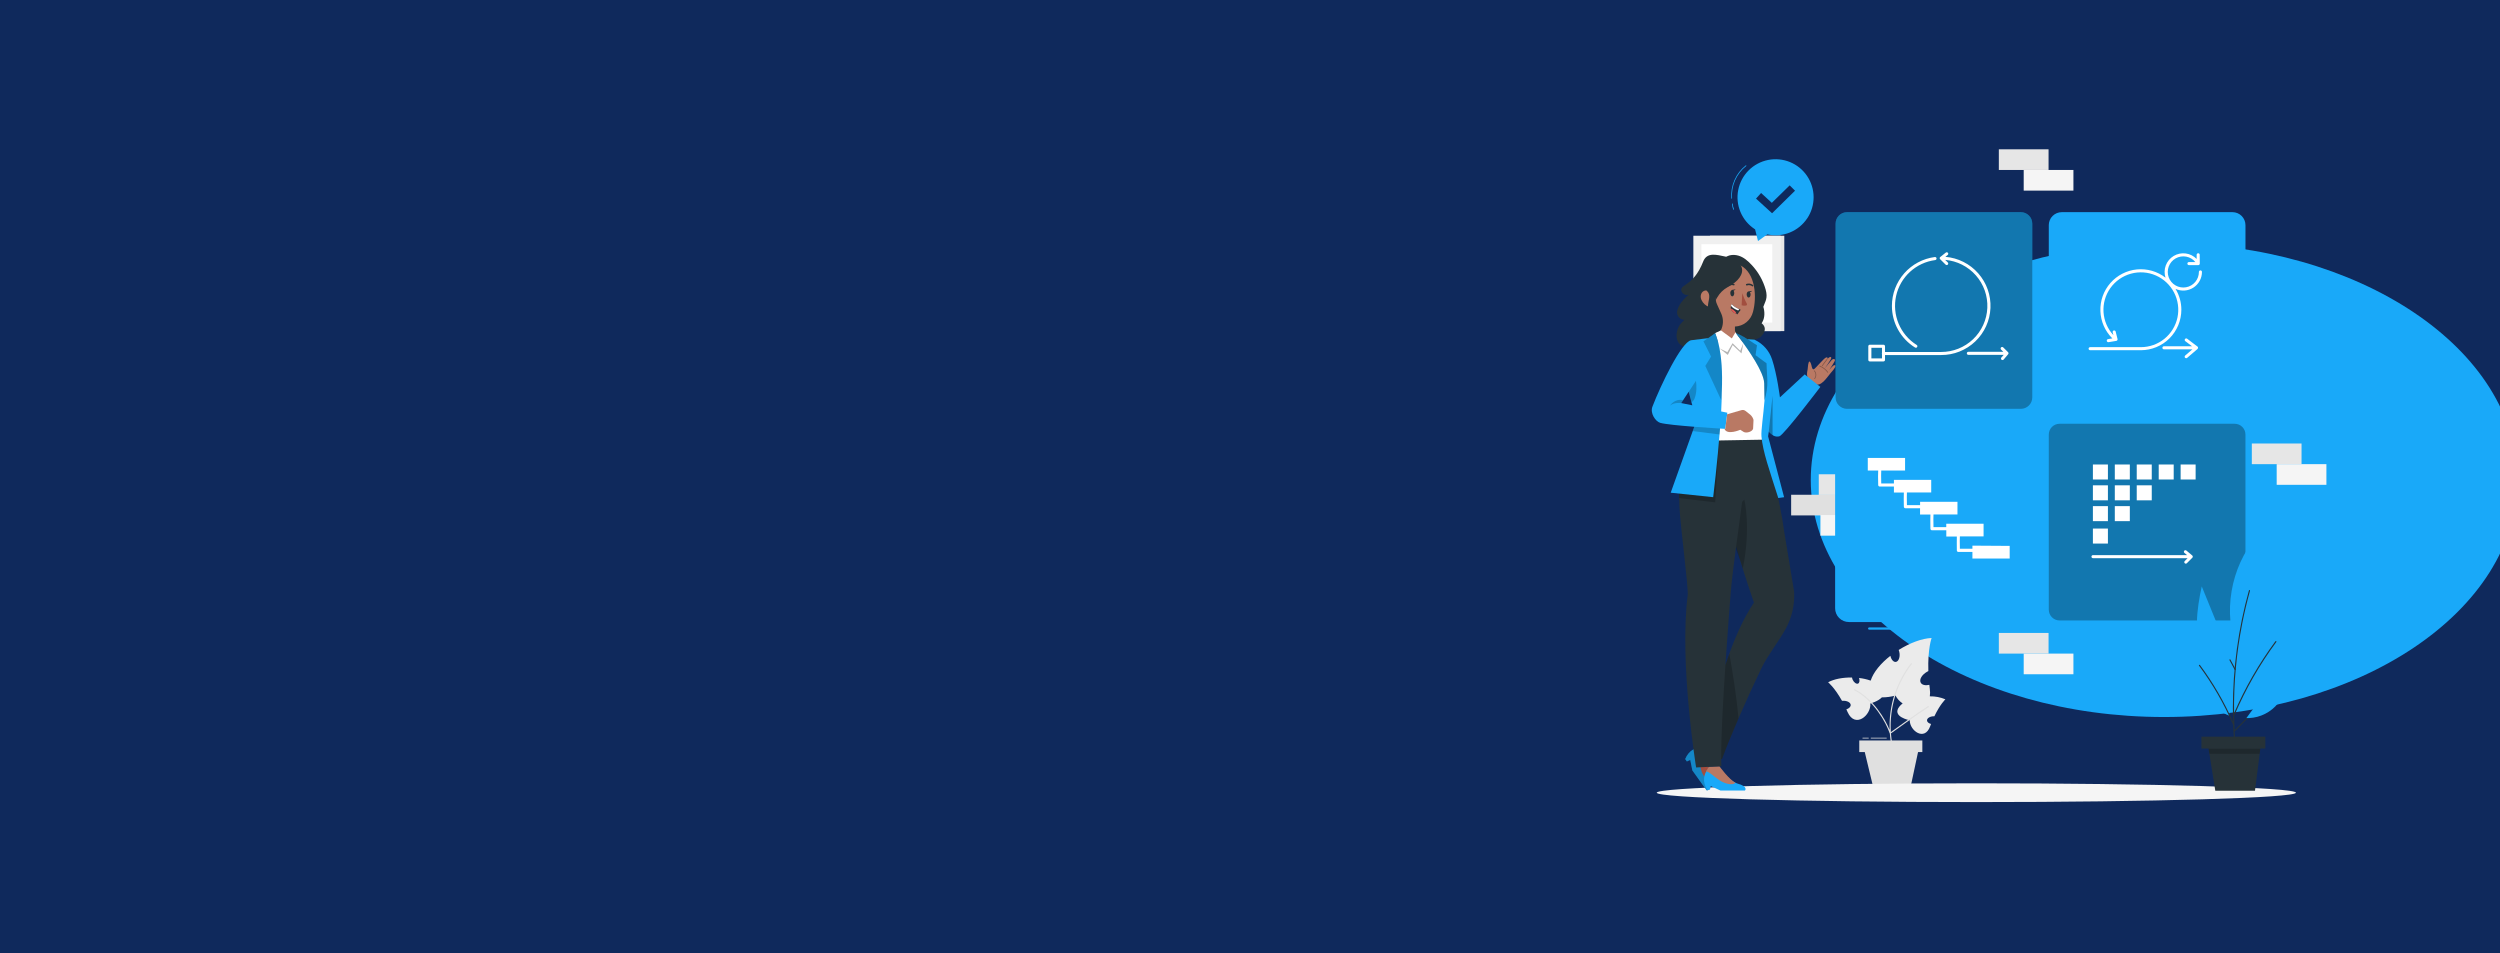 <svg width="1440" height="549" viewBox="0 0 1440 549" fill="none" xmlns="http://www.w3.org/2000/svg">
<g clip-path="url(#clip0_15082_42336)">
<rect width="1440" height="549" fill="#0F295C"/>
<g filter="url(#filter0_f_15082_42336)">
<ellipse cx="1246.5" cy="276.5" rx="203.5" ry="136.5" fill="#19A9F9"/>
</g>
<path d="M1027.76 135.783H984.951V190.712H1027.76V135.783Z" fill="#E6E6E6"/>
<path d="M1025.67 135.783H975.373V190.712H1025.67V135.783Z" fill="#F0F0F0"/>
<path d="M1020.81 140.656H980.008V185.83H1020.81V140.656Z" fill="white"/>
<path d="M1008.14 155.092H993.412V171.395H1008.14V155.092Z" fill="#F0F0F0"/>
<path d="M1111.58 401.088C1111.78 399.696 1111.78 398.285 1111.58 396.893C1111.48 396.065 1111.39 395.263 1111.31 394.47C1109.04 394.99 1107.05 394.558 1106.33 393.201C1105.34 391.341 1107.1 388.468 1110.28 386.776L1110.73 386.547C1110.3 373.681 1112.61 367.494 1112.61 367.494C1107.07 367.679 1100.01 370.367 1093.64 374.368C1093.9 375 1094.06 375.664 1094.14 376.342C1094.43 378.889 1093.45 381.092 1091.96 381.268C1090.62 381.418 1089.32 379.876 1088.87 377.743C1083.45 381.973 1079.11 387.049 1077.51 392.037C1075.34 391.282 1073.09 390.77 1070.8 390.513C1071.31 391.958 1071.09 393.342 1070.24 393.738C1069.39 394.135 1067.91 393.209 1067.16 391.588C1066.97 391.16 1066.83 390.706 1066.76 390.24C1061.52 390.16 1056.36 391.121 1052.99 392.998C1052.99 392.998 1056.6 395.836 1060.98 403.644H1061.33C1063.83 403.503 1065.92 404.578 1066 406.041C1066.06 407.107 1065.03 408.085 1063.5 408.587C1063.74 409.09 1063.97 409.601 1064.2 410.139C1068.53 419.832 1077.85 412.007 1077.32 405.212C1077.32 405.212 1081.72 404.049 1083.94 401.687C1086.59 401.704 1089.24 401.348 1091.8 400.63C1092.76 402.475 1094.19 404.043 1095.93 405.186C1095.24 405.694 1094.62 406.286 1094.08 406.948C1089.29 412.853 1100.02 414.88 1100.02 414.88C1099.94 420.846 1108.53 427.147 1111.75 418.405C1111.92 417.929 1112.11 417.471 1112.29 417.012C1110.92 416.66 1109.96 415.867 1109.95 414.933C1109.95 413.646 1111.71 412.597 1113.89 412.571H1114.2C1117.58 405.521 1120.56 402.806 1120.56 402.806C1117.72 401.616 1114.66 401.031 1111.58 401.088Z" fill="#EBEBEB"/>
<path d="M1110.93 407.273C1104.33 411.494 1091.03 421.109 1089.19 422.439C1089.34 424.299 1089.56 426.158 1089.89 428L1089.24 428.124C1088.91 426.273 1088.69 424.405 1088.54 422.536C1088.51 422.505 1088.49 422.469 1088.47 422.431C1086.43 416.447 1079.54 403.554 1068.06 397.588C1068.02 397.569 1067.98 397.543 1067.95 397.51C1067.92 397.477 1067.9 397.439 1067.89 397.398C1067.88 397.357 1067.87 397.313 1067.88 397.27C1067.88 397.227 1067.89 397.185 1067.91 397.147C1067.93 397.109 1067.96 397.075 1067.99 397.047C1068.03 397.019 1068.06 396.998 1068.11 396.985C1068.15 396.972 1068.19 396.967 1068.23 396.971C1068.28 396.974 1068.32 396.986 1068.36 397.006C1078.99 402.523 1085.74 413.874 1088.42 420.439C1087.87 406.54 1092.27 392.896 1100.82 381.928L1101.34 382.342C1092.61 393.523 1088.27 407.507 1089.14 421.664C1091.87 419.681 1104.27 410.754 1110.57 406.682C1110.64 406.649 1110.72 406.643 1110.8 406.665C1110.88 406.688 1110.94 406.737 1110.99 406.804C1111.03 406.872 1111.05 406.952 1111.04 407.032C1111.03 407.111 1110.99 407.184 1110.93 407.238V407.273Z" fill="#E0E0E0"/>
<path d="M1104.8 433.183L1100.2 454.66H1079.27L1074.1 433.183H1070.94V426.512H1107.27V433.183H1104.8ZM1076.43 425.146C1076.43 425.088 1076.4 425.032 1076.36 424.99C1076.32 424.949 1076.27 424.926 1076.21 424.926H1072.97C1072.91 424.926 1072.86 424.949 1072.82 424.99C1072.78 425.032 1072.75 425.088 1072.75 425.146C1072.75 425.205 1072.78 425.261 1072.82 425.302C1072.86 425.343 1072.91 425.366 1072.97 425.366H1076.21C1076.27 425.366 1076.32 425.343 1076.36 425.302C1076.4 425.261 1076.43 425.205 1076.43 425.146ZM1086.77 425.146C1086.77 425.088 1086.75 425.032 1086.71 424.99C1086.67 424.949 1086.61 424.926 1086.55 424.926H1077.74C1077.68 424.926 1077.63 424.949 1077.59 424.99C1077.54 425.032 1077.52 425.088 1077.52 425.146C1077.52 425.205 1077.54 425.261 1077.59 425.302C1077.63 425.343 1077.68 425.366 1077.74 425.366H1086.55C1086.61 425.366 1086.67 425.343 1086.71 425.302C1086.75 425.261 1086.77 425.205 1086.77 425.146Z" fill="#E0E0E0"/>
<path d="M1060.34 284.98H1031.7V296.878H1060.34V284.98Z" fill="#E0E0E0"/>
<path d="M1076.25 273.18H1047.61V285.077H1076.25V273.18Z" fill="#E6E6E6"/>
<path d="M1077.2 296.648H1048.56V308.545H1077.2V296.648Z" fill="#F5F5F5"/>
<path d="M1179.97 364.576H1151.33V376.473H1179.97V364.576Z" fill="#E6E6E6"/>
<path d="M1194.29 376.473H1165.65V388.37H1194.29V376.473Z" fill="#F5F5F5"/>
<path d="M1325.69 255.459H1297.05V267.356H1325.69V255.459Z" fill="#E6E6E6"/>
<path d="M1340.01 267.355H1311.37V279.253H1340.01V267.355Z" fill="#F5F5F5"/>
<path d="M1179.97 86H1151.33V97.897H1179.97V86Z" fill="#E6E6E6"/>
<path d="M1194.29 97.897H1165.65V109.794H1194.29V97.897Z" fill="#F5F5F5"/>
<path d="M1322.45 456.597C1322.45 459.575 1240.03 461.999 1138.37 461.999C1036.71 461.999 954.291 459.575 954.291 456.597C954.291 453.618 1036.71 451.186 1138.37 451.186C1240.03 451.186 1322.45 453.591 1322.45 456.597Z" fill="#F5F5F5"/>
<path d="M1162.38 358.292H1064.96C1062.86 358.292 1060.84 357.457 1059.35 355.969C1057.86 354.482 1057.03 352.464 1057.03 350.361V252.937C1057.03 250.834 1057.86 248.816 1059.35 247.329C1060.84 245.841 1062.86 245.006 1064.96 245.006H1162.38C1164.48 245.006 1166.5 245.841 1167.98 247.329C1169.47 248.816 1170.31 250.834 1170.31 252.937V350.352C1170.31 351.394 1170.1 352.427 1169.71 353.39C1169.31 354.353 1168.72 355.229 1167.99 355.966C1167.25 356.704 1166.38 357.289 1165.41 357.688C1164.45 358.087 1163.42 358.292 1162.38 358.292ZM1076.66 362.699H1121.04C1121.22 362.699 1121.39 362.629 1121.51 362.505C1121.64 362.381 1121.71 362.213 1121.71 362.038C1121.71 361.862 1121.64 361.694 1121.51 361.57C1121.39 361.446 1121.22 361.377 1121.04 361.377H1076.68C1076.51 361.377 1076.34 361.446 1076.21 361.57C1076.09 361.694 1076.02 361.862 1076.02 362.038C1076.02 362.213 1076.09 362.381 1076.21 362.505C1076.34 362.629 1076.51 362.699 1076.68 362.699H1076.66ZM1124.08 362.699H1127.48C1127.65 362.699 1127.82 362.629 1127.94 362.505C1128.07 362.381 1128.14 362.213 1128.14 362.038C1128.14 361.862 1128.07 361.694 1127.94 361.57C1127.82 361.446 1127.65 361.377 1127.48 361.377H1124.08C1123.9 361.377 1123.73 361.446 1123.61 361.57C1123.48 361.694 1123.41 361.862 1123.41 362.038C1123.42 362.212 1123.49 362.379 1123.61 362.503C1123.73 362.626 1123.9 362.696 1124.08 362.699Z" fill="#19A9F9"/>
<path d="M1136.11 314.291V316.054H1128.89C1128.83 312.917 1128.8 309.691 1128.89 308.951H1142.54V301.672H1121.04V303.619H1120.96H1113.69C1113.62 300.323 1113.6 296.922 1113.69 296.411C1113.7 296.381 1113.7 296.352 1113.69 296.322H1127.5V289.052H1105.97V291.008C1105.89 290.978 1105.8 290.96 1105.71 290.956H1098.39C1098.32 287.651 1098.3 284.249 1098.39 283.738C1098.39 283.738 1098.39 283.738 1098.39 283.676H1112.38V276.406H1090.9V278.468H1083.59C1083.52 275.163 1083.49 271.762 1083.59 271.259C1083.6 271.186 1083.6 271.112 1083.59 271.039H1097.32V263.76H1075.84V271.039H1081.84C1081.7 272.167 1081.77 276.106 1081.84 279.367C1081.84 279.601 1081.93 279.825 1082.09 279.99C1082.26 280.155 1082.48 280.248 1082.72 280.248H1090.9V283.694H1096.62C1096.5 285.007 1096.56 288.752 1096.62 291.872C1096.62 292.106 1096.71 292.33 1096.87 292.495C1097.04 292.661 1097.26 292.753 1097.5 292.753H1105.68C1105.77 292.75 1105.86 292.729 1105.95 292.692V296.358H1111.93C1111.82 297.636 1111.87 301.416 1111.93 304.562C1111.93 304.796 1112.02 305.02 1112.19 305.185C1112.35 305.351 1112.58 305.444 1112.81 305.444H1121.07V309.039H1127.14C1127.05 310.467 1127.14 314.045 1127.14 317.05C1127.14 317.284 1127.23 317.508 1127.4 317.673C1127.57 317.838 1127.79 317.931 1128.02 317.931H1136.11V321.703H1157.58V314.432L1136.11 314.291Z" fill="white"/>
<path d="M1287.16 244.09H1186.32C1182.88 244.09 1180.1 246.875 1180.1 250.312V351.155C1180.1 354.591 1182.88 357.376 1186.32 357.376H1287.16C1290.6 357.376 1293.38 354.591 1293.38 351.155V250.312C1293.38 246.875 1290.6 244.09 1287.16 244.09Z" fill="#19A9F9"/>
<path opacity="0.3" d="M1287.16 244.09H1186.32C1182.88 244.09 1180.1 246.875 1180.1 250.312V351.155C1180.1 354.591 1182.88 357.376 1186.32 357.376H1287.16C1290.6 357.376 1293.38 354.591 1293.38 351.155V250.312C1293.38 246.875 1290.6 244.09 1287.16 244.09Z" fill="black"/>
<path d="M1214.16 276.194H1205.51V267.549H1214.16V276.194ZM1226.78 267.549H1218.13V276.194H1226.78V267.549ZM1239.41 267.549H1230.76V276.194H1239.41V267.549ZM1214.16 279.543H1205.51V288.188H1214.16V279.543ZM1226.78 279.543H1218.13V288.188H1226.78V279.543ZM1239.41 279.543H1230.76V288.188H1239.41V279.543ZM1214.16 291.528H1205.51V300.182H1214.16V291.528ZM1226.78 291.528H1218.13V300.182H1226.78V291.528ZM1214.16 304.447H1205.51V313.093H1214.16V304.447ZM1252.05 267.549H1243.42V276.194H1252.05V267.549ZM1264.68 267.549H1256.04V276.194H1264.68V267.549Z" fill="white"/>
<path d="M1262.73 319.958L1259.38 317.121C1259.2 316.969 1258.97 316.894 1258.73 316.913C1258.5 316.932 1258.28 317.043 1258.13 317.222C1257.98 317.401 1257.9 317.633 1257.92 317.866C1257.94 318.1 1258.05 318.317 1258.23 318.469L1259.75 319.747H1205.55C1205.32 319.747 1205.09 319.84 1204.93 320.005C1204.76 320.17 1204.67 320.394 1204.67 320.628C1204.67 320.862 1204.76 321.086 1204.93 321.251C1205.09 321.417 1205.32 321.509 1205.55 321.509H1260.05L1258.39 323.166C1258.27 323.289 1258.18 323.446 1258.15 323.616C1258.11 323.787 1258.13 323.964 1258.19 324.126C1258.26 324.287 1258.37 324.425 1258.52 324.523C1258.66 324.62 1258.83 324.672 1259.01 324.673C1259.12 324.673 1259.24 324.649 1259.35 324.604C1259.45 324.558 1259.55 324.492 1259.63 324.409L1262.79 321.245C1262.87 321.159 1262.94 321.056 1262.99 320.942C1263.03 320.829 1263.05 320.707 1263.04 320.586C1263.04 320.464 1263.01 320.345 1262.96 320.235C1262.9 320.126 1262.83 320.028 1262.73 319.95V319.958Z" fill="white"/>
<path d="M1285.91 235.488H1187.59C1185.6 235.488 1183.7 234.7 1182.29 233.297C1180.89 231.894 1180.1 229.991 1180.1 228.006V129.683C1180.1 127.698 1180.89 125.795 1182.29 124.392C1183.7 122.989 1185.6 122.201 1187.59 122.201H1285.91C1287.9 122.201 1289.8 122.989 1291.2 124.393C1292.6 125.796 1293.39 127.699 1293.39 129.683V227.988C1293.4 228.972 1293.2 229.947 1292.83 230.857C1292.45 231.766 1291.9 232.593 1291.21 233.29C1290.51 233.987 1289.69 234.539 1288.78 234.916C1287.87 235.294 1286.9 235.488 1285.91 235.488ZM1297.94 169.067V213.245C1297.94 213.42 1298.01 213.588 1298.13 213.712C1298.26 213.836 1298.43 213.905 1298.6 213.905C1298.78 213.905 1298.94 213.836 1299.07 213.712C1299.19 213.588 1299.26 213.42 1299.26 213.245V169.067C1299.26 168.891 1299.19 168.723 1299.07 168.599C1298.94 168.475 1298.78 168.406 1298.6 168.406C1298.43 168.406 1298.26 168.475 1298.13 168.599C1298.01 168.723 1297.94 168.891 1297.94 169.067ZM1299.04 218.03V222.436C1299.04 222.611 1299.11 222.78 1299.24 222.903C1299.36 223.027 1299.53 223.097 1299.7 223.097C1299.88 223.097 1300.05 223.027 1300.17 222.903C1300.29 222.78 1300.36 222.611 1300.36 222.436V218.03C1300.36 217.854 1300.29 217.686 1300.17 217.562C1300.05 217.438 1299.88 217.369 1299.7 217.369C1299.53 217.369 1299.36 217.438 1299.24 217.562C1299.11 217.686 1299.04 217.854 1299.04 218.03Z" fill="#19A9F9"/>
<path d="M1233.13 201.726H1203.9C1203.67 201.726 1203.44 201.633 1203.28 201.467C1203.11 201.302 1203.02 201.078 1203.02 200.844C1203.02 200.611 1203.11 200.386 1203.28 200.221C1203.44 200.056 1203.67 199.963 1203.9 199.963H1233.13C1238.08 199.963 1242.88 198.26 1246.72 195.139C1250.56 192.018 1253.21 187.669 1254.23 182.824C1255.24 177.98 1254.55 172.934 1252.28 168.536C1250.01 164.137 1246.3 160.654 1241.76 158.672C1237.23 156.69 1232.15 156.33 1227.38 157.652C1222.61 158.974 1218.44 161.898 1215.57 165.932C1212.7 169.966 1211.31 174.865 1211.63 179.804C1211.95 184.743 1213.96 189.422 1217.32 193.054L1216.91 191.432C1216.85 191.206 1216.88 190.965 1217 190.763C1217.12 190.562 1217.32 190.416 1217.54 190.357C1217.77 190.299 1218.01 190.333 1218.21 190.452C1218.41 190.571 1218.56 190.765 1218.62 190.992L1219.7 195.257C1219.73 195.375 1219.74 195.497 1219.72 195.617C1219.7 195.737 1219.65 195.851 1219.59 195.953C1219.52 196.055 1219.43 196.142 1219.33 196.209C1219.23 196.276 1219.12 196.321 1219 196.341L1214.59 197.09H1214.44C1214.21 197.109 1213.98 197.034 1213.8 196.882C1213.62 196.73 1213.51 196.513 1213.49 196.279C1213.47 196.046 1213.55 195.814 1213.7 195.636C1213.85 195.457 1214.07 195.346 1214.3 195.328L1216.71 194.913C1212.49 190.74 1210.03 185.117 1209.83 179.192C1209.62 173.267 1211.67 167.486 1215.58 163.025C1219.49 158.565 1224.95 155.763 1230.85 155.189C1236.75 154.615 1242.65 156.312 1247.34 159.936C1246.59 157.628 1246.65 155.137 1247.5 152.866C1248.36 150.596 1249.95 148.681 1252.03 147.432C1254.11 146.183 1256.55 145.673 1258.95 145.987C1261.36 146.3 1263.58 147.418 1265.27 149.158V146.752C1265.27 146.519 1265.36 146.294 1265.53 146.129C1265.7 145.964 1265.92 145.871 1266.15 145.871C1266.39 145.871 1266.61 145.964 1266.78 146.129C1266.94 146.294 1267.03 146.519 1267.03 146.752L1267.08 151.837C1267.08 151.953 1267.06 152.068 1267.01 152.176C1266.97 152.283 1266.9 152.381 1266.82 152.463C1266.68 152.603 1266.49 152.69 1266.29 152.71H1266.21H1260.81C1260.58 152.71 1260.35 152.617 1260.19 152.452C1260.02 152.286 1259.93 152.062 1259.93 151.828C1259.93 151.595 1260.02 151.371 1260.19 151.205C1260.35 151.04 1260.58 150.947 1260.81 150.947H1264.53C1263.19 149.313 1261.32 148.205 1259.24 147.818C1257.16 147.431 1255.01 147.791 1253.17 148.833C1251.33 149.876 1249.92 151.535 1249.19 153.517C1248.45 155.499 1248.44 157.677 1249.15 159.667C1249.87 161.657 1251.26 163.331 1253.09 164.393C1254.91 165.456 1257.06 165.839 1259.14 165.475C1261.22 165.111 1263.11 164.023 1264.47 162.404C1265.83 160.784 1266.57 158.737 1266.57 156.623C1266.57 156.389 1266.66 156.165 1266.83 155.999C1266.99 155.834 1267.22 155.741 1267.45 155.741C1267.68 155.741 1267.91 155.834 1268.07 155.999C1268.24 156.165 1268.33 156.389 1268.33 156.623C1268.33 158.424 1267.88 160.196 1267.01 161.777C1266.15 163.358 1264.9 164.696 1263.39 165.669C1261.87 166.642 1260.13 167.218 1258.34 167.345C1256.54 167.472 1254.74 167.146 1253.1 166.396C1255.3 170.021 1256.47 174.183 1256.46 178.425C1256.45 184.606 1253.99 190.532 1249.62 194.9C1245.24 199.268 1239.31 201.723 1233.13 201.726ZM1266.07 200.166C1266.06 200.078 1266.04 199.992 1266 199.91C1266 199.91 1265.95 199.848 1265.93 199.813C1265.89 199.744 1265.84 199.681 1265.77 199.628L1259.8 195.098C1259.61 194.957 1259.38 194.896 1259.14 194.928C1258.91 194.96 1258.7 195.083 1258.56 195.27C1258.42 195.457 1258.36 195.693 1258.39 195.925C1258.42 196.157 1258.55 196.367 1258.73 196.509L1262.62 199.452H1246.42C1246.19 199.452 1245.96 199.545 1245.8 199.71C1245.63 199.875 1245.54 200.099 1245.54 200.333C1245.54 200.567 1245.63 200.791 1245.8 200.956C1245.96 201.122 1246.19 201.214 1246.42 201.214H1262.83L1258.65 204.792C1258.52 204.909 1258.42 205.066 1258.37 205.24C1258.33 205.414 1258.34 205.598 1258.4 205.767C1258.46 205.936 1258.57 206.082 1258.72 206.185C1258.87 206.288 1259.05 206.343 1259.23 206.343C1259.44 206.343 1259.64 206.268 1259.8 206.132L1265.78 201.003C1265.86 200.931 1265.92 200.847 1265.97 200.756C1265.97 200.756 1265.97 200.756 1265.97 200.703C1266.01 200.595 1266.04 200.478 1266.04 200.36C1266.06 200.298 1266.07 200.232 1266.07 200.166Z" fill="white"/>
<path d="M1163.99 122.201H1063.91C1060.26 122.201 1057.3 125.156 1057.3 128.802V228.887C1057.3 232.532 1060.26 235.488 1063.91 235.488H1163.99C1167.64 235.488 1170.59 232.532 1170.59 228.887V128.802C1170.59 125.156 1167.64 122.201 1163.99 122.201Z" fill="#19A9F9"/>
<path opacity="0.3" d="M1163.99 122.201H1063.91C1060.26 122.201 1057.3 125.156 1057.3 128.802V228.887C1057.3 232.532 1060.26 235.488 1063.91 235.488H1163.99C1167.64 235.488 1170.59 232.532 1170.59 228.887V128.802C1170.59 125.156 1167.64 122.201 1163.99 122.201Z" fill="black"/>
<path d="M1089.74 176.16C1089.75 169.274 1092.27 162.625 1096.81 157.454C1101.36 152.282 1107.63 148.939 1114.46 148.048C1114.7 148.019 1114.93 148.084 1115.12 148.228C1115.3 148.373 1115.43 148.585 1115.45 148.819C1115.48 149.053 1115.42 149.289 1115.27 149.474C1115.13 149.66 1114.92 149.781 1114.68 149.81C1109.26 150.518 1104.18 152.885 1100.15 156.586C1096.11 160.288 1093.32 165.144 1092.15 170.492C1090.99 175.839 1091.5 181.417 1093.62 186.463C1095.74 191.509 1099.36 195.778 1104 198.685C1104.17 198.786 1104.29 198.938 1104.36 199.117C1104.43 199.296 1104.44 199.493 1104.39 199.677C1104.33 199.862 1104.22 200.024 1104.07 200.139C1103.91 200.254 1103.73 200.316 1103.54 200.316C1103.37 200.317 1103.21 200.268 1103.07 200.175C1098.98 197.639 1095.62 194.102 1093.28 189.899C1090.95 185.696 1089.73 180.967 1089.74 176.16ZM1118.1 204.502H1085.77V207.304C1085.77 207.538 1085.68 207.762 1085.51 207.927C1085.35 208.093 1085.12 208.185 1084.89 208.185H1077.02C1076.78 208.185 1076.56 208.093 1076.39 207.927C1076.23 207.762 1076.14 207.538 1076.14 207.304V199.434C1076.14 199.201 1076.23 198.977 1076.39 198.811C1076.56 198.646 1076.78 198.553 1077.02 198.553H1084.89C1085.12 198.553 1085.35 198.646 1085.51 198.811C1085.68 198.977 1085.77 199.201 1085.77 199.434V202.739H1118.1C1124.96 202.752 1131.55 200.116 1136.51 195.38C1141.46 190.645 1144.4 184.177 1144.7 177.329C1145 170.481 1142.64 163.782 1138.11 158.632C1133.59 153.483 1127.25 150.281 1120.42 149.696L1121.92 151.168C1122.09 151.332 1122.18 151.557 1122.18 151.791C1122.18 152.026 1122.09 152.252 1121.93 152.419C1121.76 152.586 1121.54 152.681 1121.3 152.683C1121.07 152.684 1120.84 152.593 1120.68 152.428L1117.68 149.458C1117.54 149.375 1117.42 149.256 1117.35 149.112C1117.27 148.968 1117.24 148.806 1117.25 148.644C1117.26 148.481 1117.31 148.325 1117.4 148.192C1117.5 148.059 1117.63 147.954 1117.78 147.889L1120.75 145.51C1120.84 145.433 1120.94 145.375 1121.05 145.34C1121.17 145.304 1121.28 145.292 1121.4 145.303C1121.52 145.314 1121.63 145.348 1121.74 145.405C1121.84 145.461 1121.93 145.537 1122.01 145.629C1122.08 145.721 1122.13 145.827 1122.17 145.941C1122.2 146.054 1122.21 146.173 1122.19 146.29C1122.18 146.408 1122.14 146.52 1122.08 146.623C1122.02 146.725 1121.94 146.814 1121.85 146.885L1120.54 147.933C1127.84 148.538 1134.62 151.943 1139.46 157.434C1144.3 162.925 1146.83 170.077 1146.51 177.391C1146.19 184.704 1143.06 191.612 1137.76 196.666C1132.47 201.72 1125.42 204.528 1118.1 204.502ZM1084.02 206.423V204.008C1083.97 203.887 1083.94 203.754 1083.94 203.62C1083.94 203.489 1083.97 203.36 1084.02 203.242V200.316H1077.92V206.423H1084.02ZM1156.68 202.898L1153.86 200.104C1153.69 199.94 1153.47 199.848 1153.23 199.848C1153 199.848 1152.78 199.94 1152.61 200.104C1152.53 200.186 1152.46 200.284 1152.42 200.391C1152.38 200.498 1152.35 200.614 1152.35 200.73C1152.35 200.846 1152.38 200.961 1152.42 201.069C1152.46 201.176 1152.53 201.274 1152.61 201.356L1153.92 202.642H1133.77C1133.54 202.642 1133.31 202.735 1133.15 202.9C1132.98 203.066 1132.89 203.29 1132.89 203.524C1132.89 203.757 1132.98 203.981 1133.15 204.147C1133.31 204.312 1133.54 204.405 1133.77 204.405H1154.14L1152.77 205.956C1152.62 206.133 1152.55 206.362 1152.57 206.593C1152.59 206.823 1152.69 207.038 1152.87 207.19C1153.03 207.326 1153.23 207.401 1153.44 207.401C1153.57 207.401 1153.69 207.374 1153.81 207.32C1153.93 207.267 1154.03 207.189 1154.11 207.093L1156.71 204.026C1156.84 203.859 1156.91 203.648 1156.9 203.434C1156.89 203.22 1156.81 203.017 1156.66 202.863L1156.68 202.898Z" fill="white"/>
<path d="M1299.92 308.924C1284.66 326.787 1280.19 353.234 1288.76 375.16C1298.28 366.664 1304.98 353.71 1305.41 342.385C1305.83 331.061 1302.87 319.869 1299.92 308.924Z" fill="#19A9F9"/>
<path d="M1297.26 377.186C1292.06 385.207 1289.62 394.707 1290.32 404.241C1298.57 401.368 1305.85 392.035 1310.22 384.465C1314.58 376.895 1317.03 368.373 1319.24 359.922C1310.23 363.124 1302.51 369.187 1297.26 377.186Z" fill="#19A9F9"/>
<path d="M1278.17 389.569C1282.52 396.27 1284.55 404.208 1283.96 412.173C1277.08 409.776 1271.01 401.995 1267.37 395.676C1263.73 389.357 1261.69 382.21 1259.84 375.16C1267.36 377.834 1273.8 382.894 1278.17 389.569Z" fill="#19A9F9"/>
<path d="M1316.48 391.649C1306.79 401.642 1296.86 411.424 1287.14 421.418C1287.25 423.433 1287.38 425.445 1287.53 427.454C1287.53 427.877 1286.91 427.877 1286.87 427.454C1286.62 424.17 1286.42 420.883 1286.29 417.593C1286.29 417.593 1286.29 417.593 1286.29 417.531C1281.08 405.43 1274.47 393.976 1266.61 383.4C1266.36 383.056 1266.93 382.73 1267.18 383.065C1274.74 393.268 1281.14 404.274 1286.28 415.883C1286.19 413.24 1286.13 410.596 1286.13 407.952C1286.12 385.018 1289.23 362.19 1295.38 340.095C1295.4 340.01 1295.45 339.939 1295.53 339.896C1295.61 339.853 1295.7 339.842 1295.78 339.866C1295.87 339.889 1295.94 339.945 1295.98 340.021C1296.02 340.097 1296.03 340.187 1296.01 340.271C1294.29 346.469 1292.8 352.726 1291.55 359.042C1288.19 376.067 1286.61 393.394 1286.82 410.746C1293.16 396.108 1301.14 382.238 1310.61 369.405C1310.86 369.062 1311.43 369.405 1311.19 369.74C1301.58 382.75 1293.51 396.833 1287.15 411.706C1287.13 411.763 1287.09 411.813 1287.05 411.85C1287 411.887 1286.94 411.911 1286.88 411.918C1286.92 414.773 1287.02 417.634 1287.17 420.501C1296.75 410.657 1306.56 400.999 1316.09 391.155C1316.31 390.873 1316.78 391.34 1316.48 391.649Z" fill="#263238"/>
<path d="M1316.83 387.039C1308.4 395.179 1300.73 404.073 1293.92 413.609H1295.46C1298.68 413.459 1301.84 412.627 1304.71 411.167C1307.59 409.707 1310.12 407.653 1312.14 405.141C1314.16 402.628 1315.62 399.715 1316.43 396.595C1317.24 393.474 1317.38 390.217 1316.83 387.039Z" fill="#19A9F9"/>
<path d="M1276.92 367.659C1280.54 373.581 1283.94 379.624 1287.14 385.787C1287.34 386.166 1287.91 385.831 1287.72 385.452C1284.5 379.295 1281.09 373.252 1277.49 367.324C1277.27 366.963 1276.69 367.324 1276.92 367.659Z" fill="#263238"/>
<path d="M1268.21 337.768C1266.82 343.936 1265.46 352.053 1265.44 358.513C1265.42 364.972 1267.4 371.291 1271.07 375.627C1274.75 379.962 1282.17 381.848 1285.17 379.372L1268.21 337.768Z" fill="#19A9F9"/>
<path d="M1304.84 424.309H1268.01V431.138H1272.1L1276.01 455.452H1298.88L1301.96 431.138H1304.84V424.309Z" fill="#263238"/>
<path opacity="0.2" d="M1272.13 431.262H1301.94L1301.57 434.196H1272.6L1272.13 431.262Z" fill="black"/>
<path d="M998.796 120.537C998.82 120.59 998.822 120.65 998.803 120.704C998.783 120.758 998.742 120.803 998.69 120.828C998.658 120.836 998.625 120.836 998.593 120.828C998.552 120.826 998.511 120.813 998.477 120.79C998.443 120.766 998.416 120.734 998.399 120.696C997.934 119.677 997.685 118.572 997.668 117.452C997.665 117.423 997.669 117.394 997.679 117.366C997.688 117.338 997.703 117.313 997.723 117.291C997.743 117.27 997.767 117.253 997.794 117.241C997.821 117.229 997.85 117.223 997.879 117.223C997.939 117.223 997.996 117.246 998.038 117.287C998.081 117.328 998.106 117.384 998.108 117.444C998.12 118.511 998.354 119.565 998.796 120.537ZM1005.85 95.624C1005.88 95.581 1005.91 95.526 1005.91 95.469C1005.91 95.412 1005.88 95.357 1005.85 95.315C1005.81 95.268 1005.76 95.237 1005.7 95.229C1005.64 95.221 1005.58 95.236 1005.54 95.271C1002.71 97.513 1000.47 100.416 999.028 103.724C997.584 107.033 996.974 110.645 997.254 114.245C997.258 114.298 997.282 114.349 997.321 114.386C997.36 114.424 997.411 114.445 997.465 114.447C997.494 114.445 997.522 114.437 997.547 114.424C997.573 114.411 997.595 114.392 997.613 114.37C997.631 114.348 997.645 114.322 997.653 114.294C997.66 114.267 997.663 114.238 997.659 114.209C997.391 110.68 997.995 107.138 999.418 103.897C1000.84 100.656 1003.04 97.815 1005.82 95.624H1005.85ZM1040.99 125.71C1038.54 129.408 1035.03 132.276 1030.92 133.934C1026.8 135.593 1022.28 135.964 1017.95 134.998L1012.61 138.841L1010.93 132.09C1010.83 132.029 1010.72 131.976 1010.62 131.905C1007.01 129.512 1004.18 126.101 1002.51 122.103C1000.83 118.104 1000.38 113.699 1001.21 109.444C1002.04 105.188 1004.11 101.274 1007.16 98.196C1010.21 95.118 1014.11 93.015 1018.36 92.152C1022.61 91.289 1027.02 91.705 1031.03 93.348C1035.04 94.991 1038.47 97.787 1040.9 101.382C1043.32 104.977 1044.62 109.209 1044.64 113.545C1044.65 117.88 1043.39 122.123 1040.99 125.736V125.71ZM1033.94 109.847L1030.86 106.763L1020.57 116.836L1014.4 111.169L1011.47 114.394L1020.71 122.837L1033.94 109.847Z" fill="#19A9F9"/>
<path d="M1014.68 186.2C1014.82 186.005 1014.95 185.802 1015.07 185.592C1016.55 183.062 1016.58 179.705 1015.69 176.779V176.682C1016.78 173.501 1018.39 171.844 1017.03 166.83C1015.52 161.5 1012.74 156.614 1008.94 152.588C1006.81 150.297 1004.41 148.182 1001.51 147.301C998.61 146.42 995.341 146.71 993.137 148.825C993.137 148.825 991.375 150.456 989.48 154.624C986.017 162.353 988.934 172.346 991.463 177.934C990.638 177.94 989.816 178.041 989.013 178.233C988.13 178.45 987.28 178.782 986.484 179.22C986.181 179.374 985.886 179.544 985.603 179.731C985.083 180.074 984.596 180.463 984.148 180.895C983.538 181.492 983.005 182.165 982.562 182.895C980.447 186.314 979.487 190.712 981.408 194.237C986.695 190.536 985.444 195.383 989.877 195.383C997.57 195.383 1004.95 196.264 1004.95 196.264C1004.96 196.097 1004.96 195.928 1004.95 195.761C1006.65 196.125 1008.4 196.125 1010.1 195.761C1011.22 195.532 1012.29 195.147 1013.3 194.616C1014.6 193.92 1018.98 189.54 1014.68 186.2Z" fill="#263238"/>
<path d="M1002.34 152.799C993.366 148.393 984.06 155.117 984.263 164.643C984.466 173.862 984.378 177.924 988.484 182.868C988.476 183.032 988.476 183.197 988.484 183.362C988.476 183.511 988.476 183.661 988.484 183.811C989.366 188.852 989.233 192.157 986.88 194.924C986.88 194.924 983.206 200.925 995.631 205.393C997.72 206.274 999.156 206.786 1000.71 205.173C1005.99 199.735 1005.92 197.33 1004.95 196.774C1003.36 195.972 999.456 192.58 999.324 190.271C999.318 189.859 999.318 189.448 999.324 189.037V188.094C1001.73 188.002 1004.04 187.135 1005.91 185.621C1007.78 184.107 1009.11 182.028 1009.71 179.695C1012 171.288 1011.31 157.17 1002.34 152.799Z" fill="#B97964"/>
<path d="M1003.22 154.078C1002.45 151.364 999.501 149.037 994.108 147.856L993.844 147.795C988.697 146.719 983.18 145.063 980.986 150.738C975.24 165.543 966.78 163.508 968.648 168.046C968.933 168.624 969.377 169.108 969.929 169.44C970.48 169.773 971.115 169.941 971.759 169.923C972.086 169.917 972.408 169.851 972.711 169.729C972.332 170.073 971.891 170.425 971.486 170.804C969.283 172.893 967.141 175.361 966.269 178.348C966.077 178.837 965.975 179.356 965.969 179.881C965.965 180.443 966.071 180.999 966.281 181.52C966.492 182.04 966.803 182.514 967.196 182.914C967.59 183.314 968.058 183.633 968.575 183.852C969.092 184.071 969.647 184.186 970.208 184.191C970.014 184.402 967.758 186.738 967.406 187.337C963.458 193.92 966.41 202.6 975.584 198.793C978.078 197.762 984.916 195.154 984.916 195.154C984.916 195.154 987.56 197.683 987.56 192.81L987.745 192.898C987.741 192.868 987.741 192.839 987.745 192.81C986.082 189.057 985.443 184.931 985.895 180.851C985.895 180.622 985.948 180.384 985.983 180.155C986.089 179.432 986.274 178.63 986.397 178.022C986.509 177.457 986.659 176.901 986.846 176.356C987.174 175.313 987.574 174.294 988.045 173.307C988.327 172.734 988.618 172.17 988.926 171.633L989.173 171.254C990.55 168.844 992.554 166.852 994.972 165.49C1001.36 162.212 1004.42 157.753 1003.22 154.078Z" fill="#263238"/>
<path d="M980.053 172.787C980.475 173.708 981.076 174.537 981.82 175.225C982.564 175.913 983.437 176.447 984.388 176.796C986.865 177.678 988.513 173.686 987.86 171.086C987.554 169.903 986.833 168.871 985.828 168.177C984.823 167.482 983.602 167.173 982.388 167.305C979.956 167.596 978.951 170.443 980.053 172.787Z" fill="#B97964"/>
<path d="M988.617 151.425C987.612 154.545 984.818 154.404 983.065 157.171C981.311 159.938 980.297 163.745 982.245 166.38C982.875 167.07 983.464 167.797 984.008 168.557C985.294 170.839 983.831 173.65 983.778 176.268C983.778 178.7 983.602 181.555 985.541 182.86C986.339 183.401 986.996 184.126 987.456 184.974C987.916 185.822 988.166 186.768 988.185 187.733C988.185 188.35 986.29 192.527 986.193 193.126C986.061 194.008 988.537 191.258 989.419 191.364C989.734 191.41 990.057 191.361 990.345 191.225C990.633 191.089 990.875 190.87 991.04 190.597C991.093 190.5 991.137 190.403 991.181 190.306C991.93 188.846 992.348 187.238 992.406 185.598C992.464 183.958 992.16 182.325 991.516 180.815C990.758 179.053 989.93 177.405 989.181 175.677C988.325 173.979 988 172.063 988.246 170.178C989.066 165.948 999.139 156.395 991.111 148.64C991.006 148.534 990.863 148.474 990.714 148.473C990.383 148.509 990.067 148.628 989.793 148.817C989.519 149.006 989.297 149.26 989.145 149.557C988.9 150.158 988.723 150.784 988.617 151.425Z" fill="#263238"/>
<path d="M1003.54 168.822C1004.21 170.931 1005.09 172.966 1006.18 174.894C1006.24 174.992 1006.28 175.103 1006.29 175.218C1006.3 175.333 1006.28 175.448 1006.24 175.555C1006.19 175.662 1006.13 175.758 1006.04 175.834C1005.95 175.911 1005.85 175.966 1005.74 175.996C1004.89 176.174 1004 176.113 1003.18 175.82L1003.54 168.822Z" fill="#A24E3F"/>
<path d="M1002.66 178.427C1001.98 179.262 1001.36 180.146 1000.8 181.07L1000.27 180.868C997.861 179.898 997.068 178.656 996.91 177.563C996.851 177.032 996.917 176.495 997.103 175.994C997.199 175.706 997.336 175.433 997.509 175.184C998.478 176.461 1000.65 177.537 1001.84 178.057C1002.29 178.312 1002.66 178.427 1002.66 178.427Z" fill="#263238"/>
<path d="M1001.78 178.084L1001.21 178.859C998.947 177.978 997.475 176.991 997.043 176.022C997.139 175.733 997.275 175.46 997.448 175.211C998.444 176.489 1000.62 177.564 1001.78 178.084Z" fill="white"/>
<path d="M1000.23 180.895C997.827 179.925 997.034 178.683 996.875 177.59C997.785 177.976 998.62 178.519 999.343 179.194C999.811 179.653 1000.12 180.248 1000.23 180.895Z" fill="#DE5753"/>
<path d="M995.315 164.97C995.266 165.008 995.209 165.035 995.148 165.049C995.087 165.063 995.024 165.063 994.963 165.049C994.844 165.026 994.737 164.96 994.663 164.864C994.586 164.765 994.55 164.64 994.563 164.515C994.576 164.39 994.638 164.275 994.734 164.194C995.298 163.74 995.968 163.436 996.681 163.31C997.394 163.184 998.128 163.239 998.814 163.471C998.93 163.52 999.025 163.61 999.08 163.724C999.135 163.837 999.147 163.967 999.114 164.088C999.095 164.146 999.065 164.198 999.025 164.244C998.985 164.289 998.936 164.325 998.882 164.351C998.827 164.376 998.768 164.391 998.708 164.392C998.648 164.394 998.588 164.384 998.532 164.362C997.987 164.188 997.408 164.153 996.847 164.259C996.285 164.365 995.759 164.609 995.315 164.97ZM1009.7 164.159C1009.16 163.74 1008.53 163.466 1007.85 163.364C1007.18 163.262 1006.49 163.335 1005.86 163.577C1005.76 163.636 1005.68 163.732 1005.65 163.844C1005.62 163.956 1005.64 164.076 1005.7 164.176C1005.74 164.284 1005.83 164.369 1005.93 164.415C1006.04 164.461 1006.16 164.464 1006.27 164.423C1006.78 164.236 1007.32 164.184 1007.86 164.27C1008.39 164.356 1008.9 164.579 1009.32 164.917C1009.37 164.95 1009.42 164.972 1009.48 164.983C1009.54 164.993 1009.6 164.992 1009.65 164.978C1009.7 164.968 1009.75 164.945 1009.79 164.913C1009.83 164.881 1009.86 164.84 1009.88 164.793C1009.93 164.684 1009.94 164.56 1009.91 164.444C1009.88 164.328 1009.81 164.227 1009.71 164.159H1009.7Z" fill="#263238"/>
<path d="M997.535 167.077C997.246 167.243 997.009 167.488 996.853 167.782C996.697 168.077 996.628 168.41 996.654 168.743C996.654 169.756 997.094 170.629 997.72 170.699C998.346 170.77 998.892 169.994 998.927 168.937C998.96 168.402 998.821 167.871 998.531 167.421C998.996 167.281 999.414 167.016 999.738 166.654L997.5 166.989L997.535 167.077ZM1007.05 167.862C1006.52 167.967 1006.11 168.646 1006.07 169.51C1006.04 170.373 1006.52 171.343 1007.14 171.404C1007.77 171.466 1008.3 170.726 1008.34 169.748C1008.37 169.237 1008.23 168.73 1007.95 168.302C1008.47 168.191 1008.93 167.916 1009.28 167.518L1007.04 167.853L1007.05 167.862Z" fill="#263238"/>
<path d="M970.658 437.218L971.645 438.611L973.575 437.729L974.791 443.757L983.04 455.284C983.04 455.284 986.177 455.786 983.701 449.239C983.588 448.918 983.502 448.587 983.445 448.252C982.714 444.33 984.327 436.795 984.327 436.795L979.797 430.477C979.371 430.496 978.947 430.543 978.528 430.618C976.677 430.97 972.923 431.887 970.658 437.218Z" fill="#19A9F9"/>
<path opacity="0.2" d="M970.658 437.218L971.645 438.611L973.575 437.729L974.791 443.757L983.04 455.284C983.04 455.284 986.177 455.786 983.701 449.239C983.588 448.918 983.502 448.587 983.445 448.252C982.714 444.33 984.327 436.795 984.327 436.795L979.797 430.477C979.371 430.496 978.947 430.543 978.528 430.618C976.677 430.97 972.923 431.887 970.658 437.218Z" fill="black"/>
<path d="M978.553 430.68C980.077 430.847 978.747 437.598 979.355 441.378C979.91 444.753 981.364 447.944 983.497 448.278C982.765 444.357 985.409 435.438 985.409 435.438L981.769 430.354C981.769 430.354 979.355 430.53 978.553 430.68Z" fill="#A24E3F"/>
<path d="M983.267 454.87H984.942L985.409 452.782L990.987 455.355H1005.09C1005.09 455.355 1007.33 453.081 1000.61 451.275C1000.29 451.182 999.969 451.058 999.668 450.905C996.081 449.213 990.987 443.502 990.987 443.502H983.267C983.03 443.86 982.818 444.234 982.633 444.621C981.778 446.296 980.324 449.891 983.267 454.87Z" fill="#19A9F9"/>
<path d="M982.625 444.578C983.647 443.432 988.292 448.473 991.693 450.183C994.734 451.707 998.153 452.386 999.625 450.835C996.082 449.187 990.407 441.396 990.407 441.396L984.185 441.59C984.185 441.59 982.986 443.846 982.625 444.578Z" fill="#B97964"/>
<path d="M1033.42 340.977V340.871L1027.62 305.718C1025.57 289.908 1018.66 262.36 1018.66 262.36L1015.7 251.291H987.93C987.926 251.353 987.926 251.414 987.93 251.476L978.439 251.291C978.439 251.291 965.643 260.007 967.326 291.618C968.031 304.757 972.544 337.743 972.121 342.801C967.168 381.577 976.959 442.058 976.959 442.058L991.526 441.344C991.455 440.155 991.411 438.753 991.394 437.176C991.555 437.193 991.717 437.193 991.878 437.176C993.958 431.448 997.289 423.208 1001.38 413.77C1005.26 404.825 1009.81 394.822 1014.6 384.847C1018.26 377.285 1024.94 368.984 1028.7 361.934C1032.17 355.515 1033.8 348.264 1033.42 340.977ZM996.091 376.475C995.298 378.66 994.549 380.881 993.826 383.049C995.298 360.929 996.884 341.462 996.884 341.462C997.254 336.527 998.47 326.48 999.977 314.848C1002.74 324.436 1006.15 335.161 1010.27 347.084C1004.63 355.5 999.933 365.899 996.091 376.475Z" fill="#263238"/>
<path opacity="0.2" d="M993.844 383.091C994.566 380.905 995.315 378.685 996.109 376.517C998.065 387.471 1000.26 401.316 1001.4 413.821C997.307 423.259 993.976 431.499 991.896 437.227C991.735 437.244 991.573 437.244 991.411 437.227C991.262 425.259 992.495 403.069 993.844 383.091ZM1003.46 289.148C1002.22 298.111 1000.95 307.54 999.845 316.036C1001.15 319.367 1002.54 323.033 1003.86 327.448C1008.7 303.733 1004.75 287.791 1004.75 287.791C1004.33 288.126 1003.9 288.593 1003.44 289.104L1003.46 289.148ZM967.186 283.156V286.892L987.948 289.36L990.257 253.061L967.186 283.156Z" fill="black"/>
<path d="M1018.04 214.003C1017.58 207.032 1009.15 197.171 1009.15 197.171C1008.68 197.118 1005.57 197.074 1005.1 197.021L1003.62 196.906L999.615 191.407L997.536 194.932L991.261 190.297L987.877 191.892L989.534 196.757C987.392 196.889 985.128 197.065 982.792 197.259C981.911 197.338 981.03 197.417 980.201 197.523C979.373 197.629 971.759 197.805 971.759 197.805C971.759 197.805 968.657 204.309 970.481 210.072C976.112 227.803 979.382 244.68 980.175 253.889L1014.89 253.263C1015.31 244.371 1019.89 235.162 1019.94 228.843C1020.17 219.572 1018.29 217.898 1018.04 214.003Z" fill="white"/>
<path d="M991.393 236.987C991.605 232.933 991.737 229.152 991.737 225.9C992.909 201.833 988.009 192.148 988.009 192.148L987.877 191.928C986.908 192.703 985.295 193.831 983.885 194.774L974.076 195.982C968.498 196.933 956.53 221.926 951.789 234.255C950.353 238 953.552 242.794 956.301 243.561C959.236 244.372 967.758 245.182 975.892 245.817L962.329 283.799L986.793 286.373C986.793 286.373 989.287 265.883 990.741 246.848L993.764 247.024L994.945 237.727L991.393 236.987ZM968.383 232.166L972.693 225.627C973.213 227.654 973.75 229.708 974.279 231.699C974.455 232.36 974.623 232.951 974.781 233.462L968.383 232.166Z" fill="#19A9F9"/>
<path d="M1041.78 218.807C1040.99 217.485 1040.68 215.927 1040.9 214.401C1041.42 212.25 1041.26 210.4 1041.78 208.822C1042.3 207.245 1043.16 209.298 1043.4 210.479C1043.65 211.66 1043.95 212.991 1044.81 212.665C1045.66 212.338 1050.64 206.205 1051.86 205.888C1053.07 205.57 1052.6 206.769 1052.6 206.769C1052.6 206.769 1053.85 205.315 1054.55 205.65C1054.74 205.738 1055.03 206.24 1054.55 206.998C1053.49 208.725 1051.12 212.127 1051.12 212.127C1051.26 211.924 1054.5 207.888 1055.06 207.351C1055.8 206.646 1056.51 206.681 1056.91 207.121C1057.47 207.756 1053.63 212.894 1053.61 213.22C1053.61 213.22 1055.72 210.188 1056.81 210.312C1057.89 210.435 1056.67 212.409 1055.25 213.951C1053.95 215.361 1051.79 218.481 1050.32 219.785C1048.56 221.398 1046.96 222.076 1044.89 221.169C1043.67 220.661 1042.6 219.847 1041.78 218.807Z" fill="#B97964"/>
<path opacity="0.3" d="M1049.62 210.885C1049.58 210.897 1049.53 210.897 1049.49 210.885C1049.47 210.868 1049.45 210.847 1049.43 210.823C1049.42 210.798 1049.41 210.771 1049.4 210.742C1049.4 210.713 1049.4 210.684 1049.41 210.656C1049.41 210.627 1049.42 210.6 1049.44 210.577C1050.32 209.299 1051.2 208.047 1052.2 206.858C1052.22 206.837 1052.24 206.82 1052.27 206.808C1052.3 206.797 1052.33 206.791 1052.35 206.791C1052.38 206.791 1052.41 206.797 1052.44 206.808C1052.46 206.82 1052.49 206.837 1052.51 206.858C1052.55 206.899 1052.57 206.954 1052.57 207.012C1052.57 207.07 1052.55 207.125 1052.51 207.166C1051.55 208.338 1050.62 209.581 1049.77 210.85C1049.72 210.879 1049.67 210.891 1049.62 210.885Z" fill="black"/>
<path opacity="0.3" d="M1052.82 214.683C1052.78 214.684 1052.75 214.677 1052.71 214.661C1052.68 214.646 1052.65 214.623 1052.63 214.595C1051.5 212.999 1049.91 211.773 1048.09 211.069C1048.03 211.048 1047.99 211.006 1047.96 210.953C1047.94 210.899 1047.94 210.838 1047.96 210.783C1047.98 210.728 1048.02 210.684 1048.07 210.66C1048.13 210.636 1048.19 210.634 1048.24 210.655C1050.15 211.389 1051.8 212.663 1052.99 214.321C1053.01 214.345 1053.02 214.372 1053.03 214.4C1053.04 214.429 1053.04 214.458 1053.03 214.487C1053.03 214.515 1053.02 214.543 1053 214.567C1052.99 214.592 1052.97 214.613 1052.94 214.63C1052.91 214.661 1052.86 214.68 1052.82 214.683Z" fill="black"/>
<path opacity="0.3" d="M1045.21 218.296C1045.16 218.295 1045.11 218.279 1045.07 218.252C1045.03 218.21 1045.01 218.155 1045.01 218.097C1045.01 218.04 1045.03 217.984 1045.07 217.943C1045.53 217.331 1045.77 216.577 1045.73 215.811C1045.7 215.045 1045.39 214.315 1044.88 213.748C1044.85 213.728 1044.83 213.703 1044.82 213.674C1044.81 213.646 1044.8 213.615 1044.8 213.583C1044.8 213.552 1044.81 213.521 1044.82 213.492C1044.83 213.464 1044.85 213.438 1044.87 213.417C1044.9 213.396 1044.93 213.381 1044.96 213.371C1044.99 213.362 1045.02 213.359 1045.05 213.363C1045.08 213.367 1045.11 213.377 1045.14 213.394C1045.16 213.41 1045.19 213.432 1045.2 213.458C1045.78 214.101 1046.12 214.927 1046.16 215.793C1046.2 216.659 1045.94 217.513 1045.42 218.208C1045.4 218.24 1045.37 218.266 1045.33 218.281C1045.29 218.297 1045.25 218.302 1045.21 218.296Z" fill="black"/>
<path d="M1018.82 248.603C1020.5 250.665 1022.54 251.952 1024.92 251.317C1027.48 250.63 1048.52 222.852 1048.52 222.852L1039.51 215.652L1025.24 228.871C1025.24 228.871 1023.58 215.591 1020.69 206.945C1019.9 204.558 1018.64 202.353 1016.98 200.457C1015.33 198.562 1013.31 197.014 1011.05 195.903L1010.54 195.648L1006.5 195.374L1006.13 195.128C1004.19 193.815 1000.38 191.823 999.879 191.982L1000.89 193.18L1000.76 193.127C1000.76 193.127 1001.42 193.92 1002.46 195.26C1007.02 201.429 1016.14 214.515 1016.2 220.817C1016.28 228.907 1016.36 230.696 1016.36 230.696C1015.73 238.821 1014.31 248.004 1014.6 251.352C1015.35 260.165 1019.26 271.013 1024.29 286.867L1027.64 286.391L1018.42 251.308C1018.42 251.308 1018.56 250.277 1018.82 248.603Z" fill="#19A9F9"/>
<path opacity="0.3" d="M1016.16 220.799C1016.07 212.418 999.879 191.929 999.879 191.929C1000.38 191.77 1004.19 193.762 1006.13 195.075C1008.96 196.996 1012.02 198.873 1012.02 198.873L1011.19 204.584L1017.53 209.272C1017.53 209.272 1017.62 213.44 1018 219.028C1018.1 222.978 1017.53 226.917 1016.31 230.678C1016.31 230.678 1016.24 228.871 1016.16 220.799ZM1020.99 250.903V227.99L1018.82 248.638C1019.47 249.463 1020.2 250.222 1020.99 250.903Z" fill="black"/>
<path opacity="0.2" d="M976.88 219.344C977.276 222.393 977.356 226.227 976.095 229.461C975.765 230.378 975.147 231.163 974.333 231.699C973.804 229.708 973.267 227.654 972.747 225.627L976.88 219.344ZM987.878 191.928C985.895 193.532 981.172 196.563 981.172 196.563L985.578 205.376L982.255 210.769L991.438 230.509C993.527 203.049 988.001 192.139 988.001 192.139L987.878 191.928ZM968.384 232.166C968.384 232.166 964.445 231.549 961.951 233.638C961.951 233.638 964.595 229.329 969.477 230.518L968.384 232.166ZM990.742 246.848L975.875 245.835L974.994 248.293L990.469 250.259L990.742 246.848Z" fill="black"/>
<path opacity="0.3" d="M1004.17 197.666L1002.38 202.081L997.959 197.666L994.945 202.848L990.441 200.645L995.235 204.443L998.011 198.768L1003.1 203.553L1004.17 197.666Z" fill="black"/>
<path d="M1008.2 238.901L1005.38 236.68C1005.06 236.431 1004.69 236.262 1004.3 236.185C1003.9 236.108 1003.49 236.127 1003.11 236.239L994.83 238.627L993.764 247.026H993.297C994.76 250.895 1002.4 247.555 1002.4 247.555L1004.3 248.762C1005.83 249.731 1009.48 248.656 1009.79 246.858L1010.01 242.249C1010.16 241.289 1008.94 239.491 1008.2 238.901Z" fill="#B97964"/>
</g>
<defs>
<filter id="filter0_f_15082_42336" x="825" y="-78" width="843" height="709" filterUnits="userSpaceOnUse" color-interpolation-filters="sRGB">
<feFlood flood-opacity="0" result="BackgroundImageFix"/>
<feBlend mode="normal" in="SourceGraphic" in2="BackgroundImageFix" result="shape"/>
<feGaussianBlur stdDeviation="109" result="effect1_foregroundBlur_15082_42336"/>
</filter>
<clipPath id="clip0_15082_42336">
<rect width="1440" height="549" fill="white"/>
</clipPath>
</defs>
</svg>
